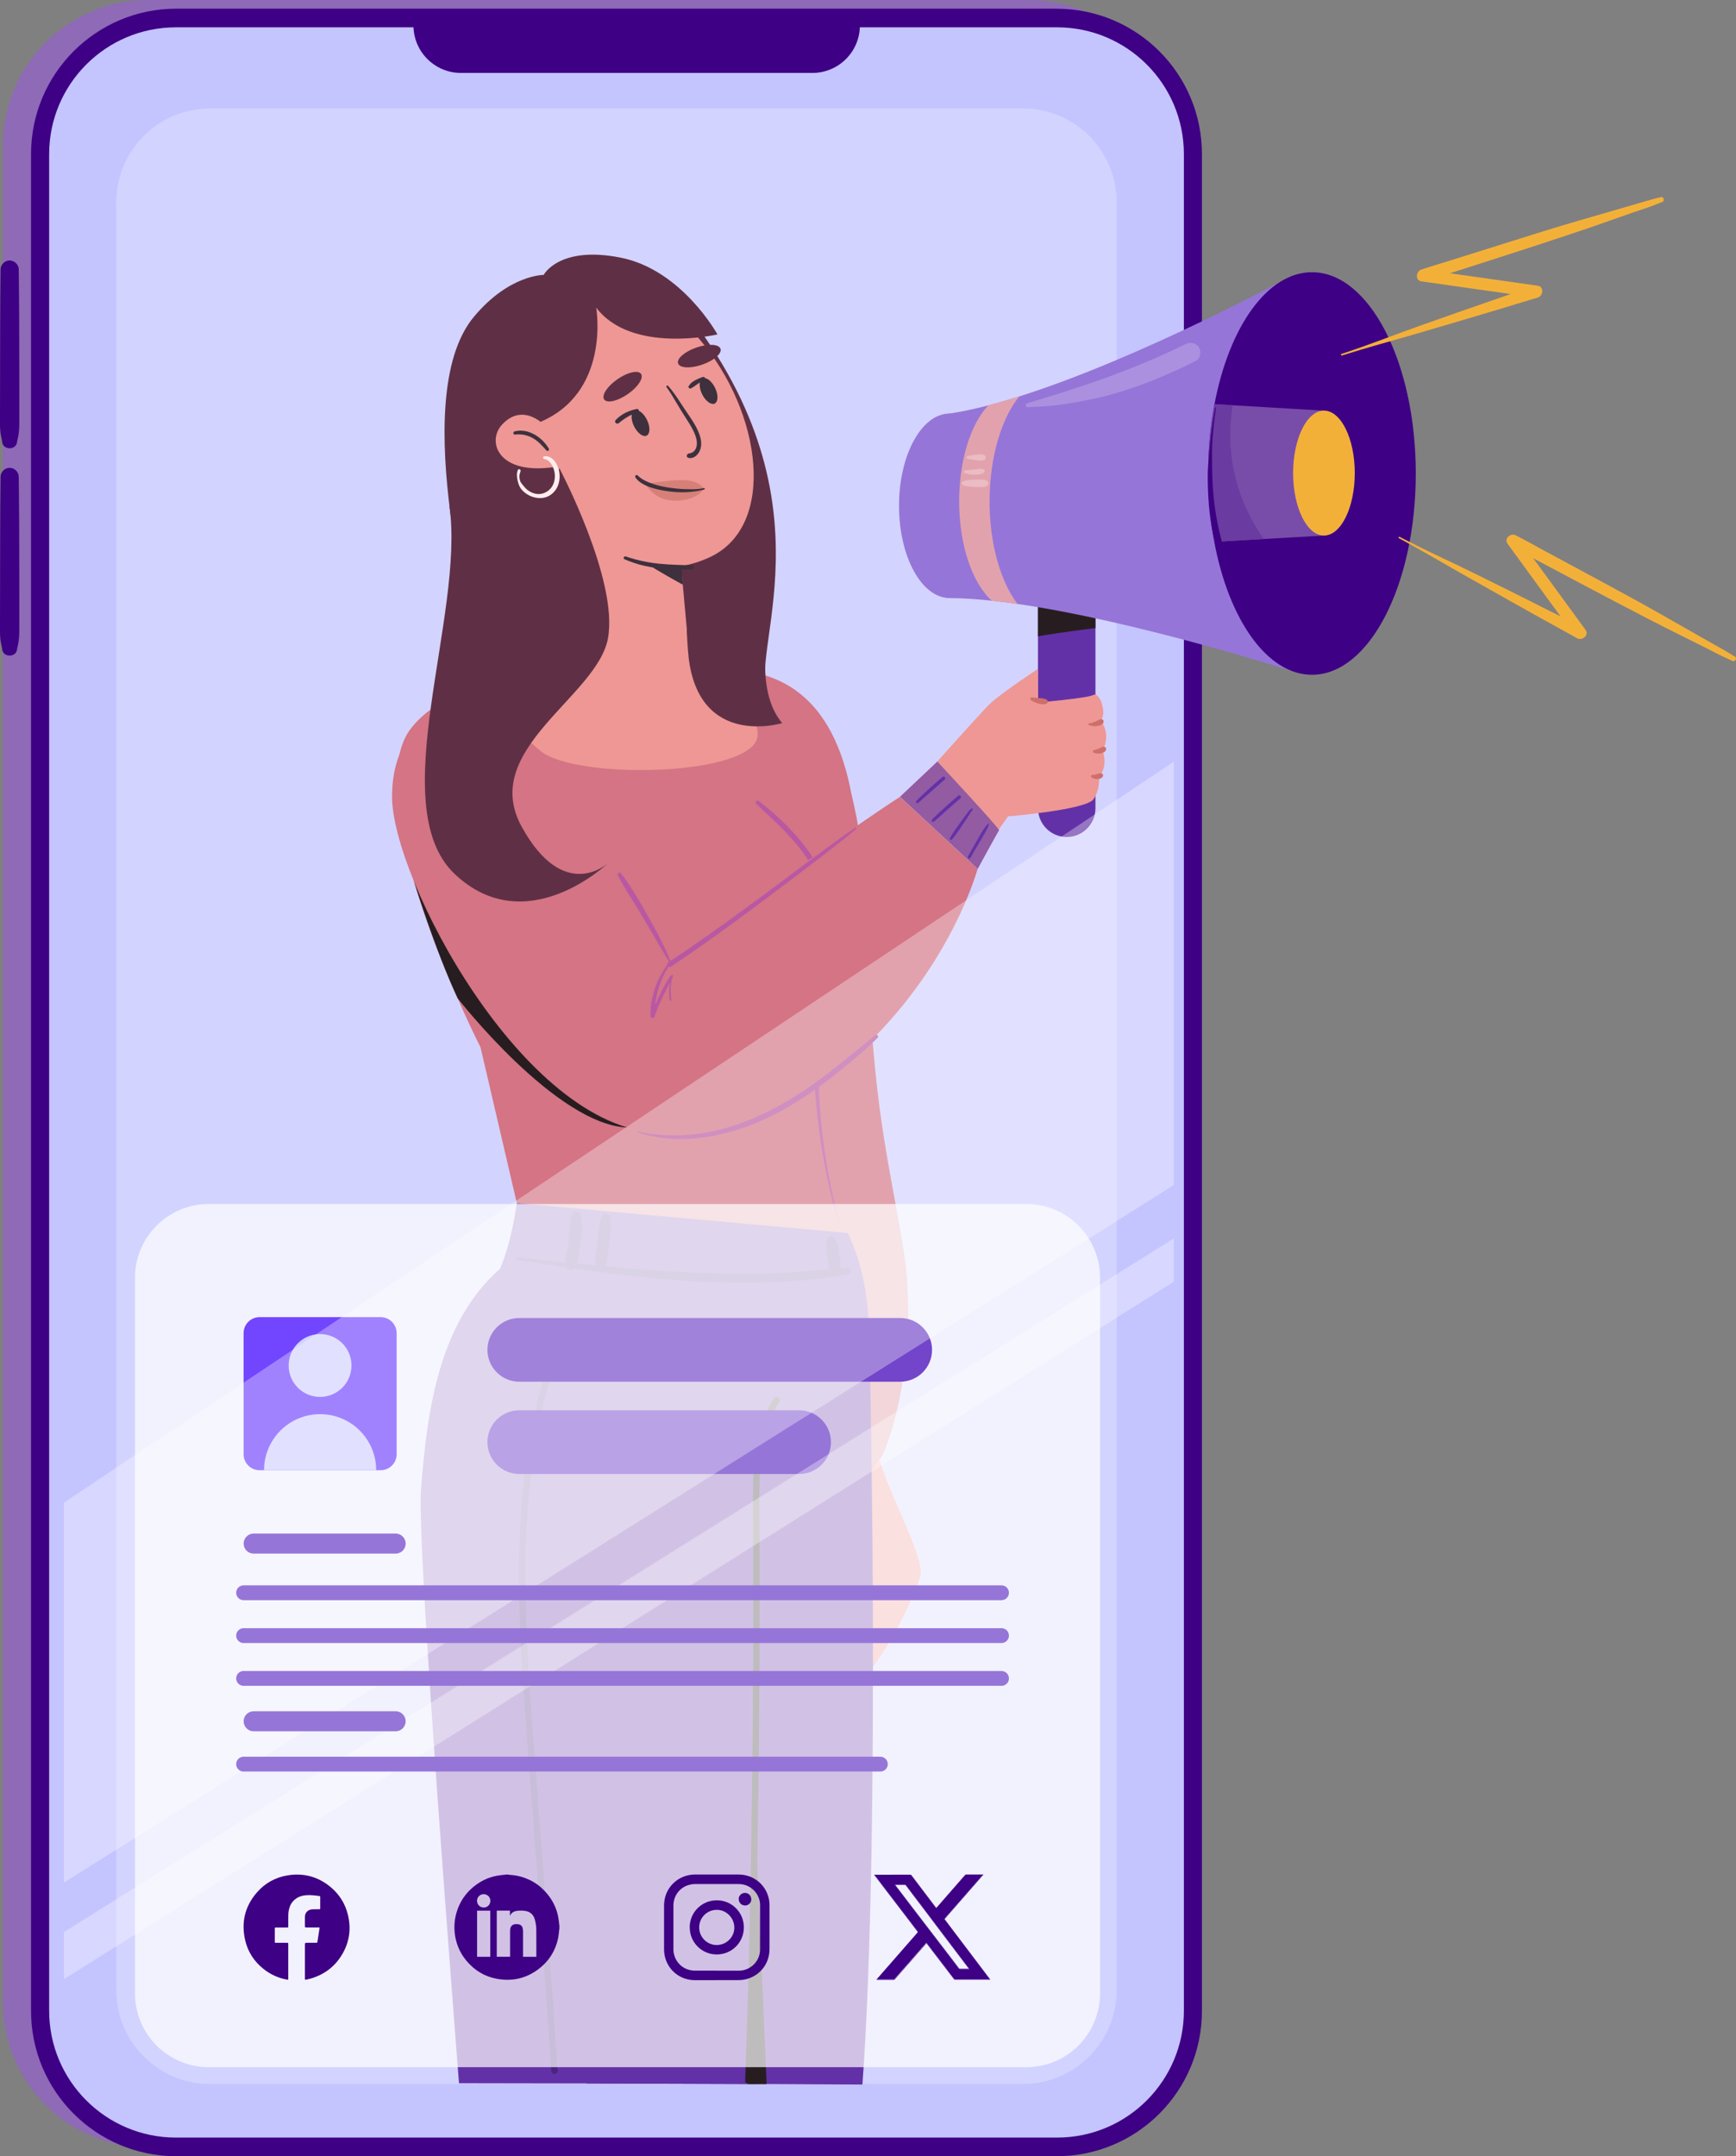 <?xml version="1.0" encoding="UTF-8"?>
<svg id="Laag_1" data-name="Laag 1" xmlns="http://www.w3.org/2000/svg" xmlns:xlink="http://www.w3.org/1999/xlink" viewBox="0 0 322.13 400">
  <rect x="0" y="0" width="322.13" height="400" fill="#808080" stroke="none"/>
  <defs>
    <style>
      .cls-1 {
        fill: #ffeded;
      }

      .cls-2 {
        fill: #eabcc4;
      }

      .cls-3 {
        fill: #784da9;
      }

      .cls-4 {
        fill: #935ba2;
      }

      .cls-5 {
        fill: #e2a2ad;
      }

      .cls-6 {
        fill: #c4c4ff;
      }

      .cls-7 {
        fill: #3e0084;
      }

      .cls-8 {
        opacity: .33;
      }

      .cls-8, .cls-9 {
        fill: #fff;
        isolation: isolate;
      }

      .cls-10 {
        fill: #7245ca;
      }

      .cls-11 {
        fill: #7245ff;
      }

      .cls-12 {
        fill: #6a3ba0;
      }

      .cls-13 {
        fill: #ee9794;
      }

      .cls-14 {
        fill: #271d20;
      }

      .cls-15 {
        fill: #8e6ab7;
      }

      .cls-16 {
        fill: #d3d3ff;
      }

      .cls-17 {
        fill: #f3b039;
      }

      .cls-18 {
        fill: #6331a7;
      }

      .cls-19 {
        fill: #ab90e0;
      }

      .cls-20 {
        clip-path: url(#clippath);
      }

      .cls-9 {
        opacity: .7;
      }

      .cls-21 {
        stroke: #9675d8;
        stroke-linecap: round;
        stroke-miterlimit: 10;
        stroke-width: 2.75px;
      }

      .cls-21, .cls-22 {
        fill: none;
      }

      .cls-23 {
        fill: #9675d8;
      }

      .cls-24 {
        fill: #5f3045;
      }

      .cls-25 {
        fill: #d47484;
      }

      .cls-26 {
        fill: #d68078;
      }

      .cls-27 {
        fill: #ce6f6b;
      }

      .cls-28 {
        fill: #3e303d;
      }

      .cls-29 {
        fill: #48257f;
      }

      .cls-30 {
        fill: #b958a2;
      }
    </style>
    <clipPath id="clippath">
      <rect class="cls-22" width="322.13" height="400"/>
    </clipPath>
  </defs>
  <g class="cls-20">
    <g>
      <path class="cls-15" d="m190.88,0H27.53C12.64,0,.56,12.07.56,26.96v344.46c0,14.89,12.07,26.96,26.96,26.96h163.35c14.89,0,26.96-12.07,26.96-26.96V26.96c0-14.89-12.07-26.96-26.96-26.96Z"/>
      <path class="cls-7" d="m196.07,1.61H32.72C17.83,1.61,5.76,13.69,5.76,28.58v344.46c0,14.89,12.07,26.96,26.96,26.96h163.35c14.89,0,26.96-12.07,26.96-26.96V28.58c0-14.89-12.07-26.96-26.96-26.96Z"/>
      <path class="cls-6" d="m196.15,5.07H32.65c-13,0-23.53,10.54-23.53,23.53v344.41c0,13,10.54,23.53,23.53,23.53h163.5c13,0,23.53-10.54,23.53-23.53V28.6c0-13-10.54-23.53-23.53-23.53Z"/>
      <path class="cls-16" d="m189.8,20.11H38.98c-9.61,0-17.41,7.79-17.41,17.41v331.68c0,9.61,7.79,17.41,17.41,17.41h150.82c9.62,0,17.41-7.8,17.41-17.41V37.52c0-9.61-7.79-17.41-17.41-17.41Z"/>
      <path class="cls-18" d="m192.6,132.06v-20.31l10.67,1.08v17.86s-.79,1.87-3.45,4.07c-2.66,2.19-7.21-2.7-7.21-2.7Z"/>
      <path class="cls-14" d="m203.27,116.51s-5.91.71-10.67,1.53v-7.72l10.67,2.5v3.68Z"/>
      <path class="cls-23" d="m176.19,110.94c5.18,0,9.37-7.66,9.37-17.11s-4.2-17.11-9.37-17.11-9.37,7.66-9.37,17.11,4.2,17.11,9.37,17.11Z"/>
      <path class="cls-23" d="m240.26,124.66s-28.99-9.38-51.45-12.62c-1.63-.23-3.22-.44-4.76-.6-2.8-.3-5.45-.48-7.85-.49-6.96-.04-6.88-33.17,0-34.23,2.25-.34,4.66-.86,7.19-1.52,1.86-.48,3.78-1.04,5.75-1.66,22.53-7.12,50.06-22.11,50.06-22.11l1.07,73.23h0Z"/>
      <path class="cls-18" d="m203.27,138.46v11.48c0,2.95-2.39,5.33-5.33,5.33s-5.33-2.39-5.33-5.33v-10.98c0-1.2.39-2.37,1.14-3.3.53-.66,1.28-1.46,2.31-2.31,1.46-1.21,3.5-.27,5.04.82,1.38.98,2.17,2.6,2.17,4.3h0Z"/>
      <path class="cls-7" d="m76.72,4.72h82.84c0,4.86-3.95,8.81-8.81,8.81h-65.22c-4.86,0-8.81-3.95-8.81-8.81h0Z"/>
      <path class="cls-24" d="m129.76,61.07c25.72,35.73,7.39,62.73,13.51,68.56,6.12,5.82-19.41-.6-19.41-.6l-5.71-32.23s6.13-43.35,11.62-35.73Z"/>
      <path class="cls-13" d="m163.23,270.51c.89,4.68,6.55,15.04,7.44,19.72.11.59.22,1.2.16,1.79-.05.48-.22.95-.39,1.4-2.13,5.69-5.02,11.08-8.59,15.99l-3.53-34.72,4.9-4.18h0Z"/>
      <path class="cls-25" d="m146.09,128.02s13.51,5.05,14.58,40.41c1.07,35.35,3.46,42.82,6.75,61.9,3.99,23.14-4.07,41.73-4.18,40.18l-5.3,9.01s-22.88-41.92-23.75-69.55c-.88-27.63,11.91-81.95,11.91-81.95Z"/>
      <path class="cls-18" d="m160.02,386.7c-5.66-.03-11.62-.07-17.77-.09-.64,0-1.29,0-1.94,0-.5,0-1,0-1.51,0-9.73-.04-19.86-.07-29.93-.1l-9.64-96.64,24.42-44.29,2.79-5.07,34.71,4.56c.28,1.35,2.28,95.57-1.12,141.64h0Z"/>
      <path class="cls-18" d="m145.18,253.04l-3.98,109.04-.9,24.52c-.5,0-1,0-1.51,0-9.73-.04-19.87-.07-29.93-.1-1.95,0-3.9-.01-5.84-.01-6.04-.01-12.03-.03-17.85-.03-4.07-52.34-7.65-102.49-7.05-110.19,1.16-14.91,3.39-31.31,15.07-41.26l30.45,10.57,21.54,7.47h0Z"/>
      <path class="cls-25" d="m85.67,186.9c2.03,4.53,3.5,7.4,3.5,7.4l6.73,28.88,2.8.69,60.17,14.76-2-22.98s3.03-35.11,2.32-56.6c-.71-21.49-7.83-34.65-24.47-34.81-16.64-.16-47.69-2.55-58.35,10.74-8,9.97,3.21,38.36,9.31,51.93Z"/>
      <path class="cls-30" d="m155.54,226.23c-1.37-5.53-2.41-11.15-3.03-16.81-.62-5.67-.78-11.32-.63-16.99.16-5.68.76-11.31,1.64-16.93.44-2.81.83-5.66.43-8.5-.32-2.27-1.13-4.46-2.24-6.46-1.1-2.01-2.61-3.99-4.19-5.75s-3.43-3.54-5.33-5.09c-.47-.39-.96-.75-1.44-1.12-.32-.25-.73.29-.43.56,3.52,3.27,7.18,6.51,9.76,10.61,1.22,1.94,2.18,4.05,2.67,6.3.59,2.68.35,5.45-.04,8.14-.4,2.69-.86,5.58-1.16,8.39s-.48,5.58-.57,8.38c-.18,5.6.12,11.21.77,16.78.65,5.57,1.67,11.12,3.14,16.54.18.67.37,1.33.56,2,.02.08.14.04.12-.03h0Z"/>
      <path class="cls-14" d="m84.92,185.19s18.27,23.49,31.53,23.98l-39.62-45.64s3.83,12.55,8.09,21.66h0Z"/>
      <path class="cls-25" d="m72.75,147.81c0,15.05,24.15,61.33,49.45,62.36,29.12,1.18,52.26-26.73,59.21-48.96l-14.43-13.38s-9.29,6.02-21.84,15.26c-12.76,9.39-20.32,18.07-20.32,18.07,0,0-15.62-43.62-26.12-48.38-10.51-4.76-25.94-2.04-25.95,15.03h0Z"/>
      <path class="cls-18" d="m161.15,245.07c-.4-10.06-3.88-16.33-3.88-16.33l-61.36-5.55c-2.89,19.43-8.88,15.99-13.04,38.34-3.63,19.49,79.08,3.52,78.28-16.46Z"/>
      <path class="cls-13" d="m108.29,52.04c8.3-2.92,16.65,5.21,21.46,10.83,11.69,13.64,14.4,34.75,1.93,40.51-14.06,6.49-29.02-4.46-33.72-18.85-3.88-11.88-.28-28.76,10.33-32.5Z"/>
      <path class="cls-26" d="m130.65,90.67c-2.17-3.03-8.73-.79-10.98-1.1,0,0,1.41,3.24,5.5,3.31,4.09.07,5.49-2.21,5.49-2.21Z"/>
      <path class="cls-13" d="m126.36,104.73l3.11,34.4c-11.32,2.12-23.64-14.78-23.64-14.78l-3.01-27.56,23.54,7.94Z"/>
      <path class="cls-13" d="m88.2,128.02s8.09,8,12.11,11.3c6.6,5.41,39.33,4.71,40.26-2.72.46-3.73-5.84-12.36-5.84-12.36,0,0-26.94-3.35-46.52,3.78Z"/>
      <path class="cls-24" d="m110.63,57.05s2.81,16.04-10.88,21.43c0,0,3.9,7.13,6.42,16.2,2.93,10.59-10.2,17.99-17.73,9.99-2.51-2.67-4.39-5.78-4.85-9.27-1.72-13.17-2.18-28.83,4.36-36.65,6.54-7.82,12.93-7.75,12.93-7.75,0,0,2.82-5.46,14.23-3.22,11.41,2.24,18.02,14.26,18.02,14.26,0,0-15.96,3.7-22.5-4.98h0Z"/>
      <path class="cls-29" d="m103.59,247.71c-3.19,8.08-5.14,16.59-6.19,25.21-1.06,8.61-1.23,17.4-.99,26.11.24,8.71.93,17.72,1.6,26.57.69,9.15,1.4,18.31,2.08,27.46.68,9.19,1.35,18.38,1.96,27.58.08,1.17.15,2.34.23,3.51.05.76,1.25.77,1.19,0-.6-9.21-1.25-18.42-1.94-27.62-.68-9.21-1.37-18.21-2.06-27.32-.67-8.85-1.39-17.7-1.74-26.56-.36-8.87-.35-17.48.48-26.17.82-8.64,2.5-17.22,5.4-25.42.36-1.01.74-2.02,1.13-3.02.28-.72-.87-1.03-1.15-.32h0Z"/>
      <path class="cls-14" d="m143.6,259.45c-3.98,6.16-3.9,13.8-3.86,20.86.05,8.6.06,17.2.03,25.81-.03,8.6-.11,17.2-.22,25.8-.11,8.6-.27,17.2-.46,25.8s-.42,16.74-.71,25.11c-.04,1.05-.07,2.1-.11,3.15-.02.75,1.14.75,1.17,0,.28-8.28.53-16.57.74-24.86s.37-17.11.49-25.67c.12-8.56.21-17.03.25-25.55.04-8.52.05-17.04,0-25.55-.01-3.85-.13-7.72.1-11.56.21-3.56.78-7.2,2.31-10.46.37-.79.79-1.54,1.27-2.27.41-.63-.6-1.22-1.01-.59h0Z"/>
      <path class="cls-28" d="m123.69,71.83c.69.92,1.25,1.92,1.84,2.91.54.9,1.08,1.8,1.65,2.68.47.72.94,1.45,1.34,2.22.4.77.75,1.61.79,2.48.04.98-.4,1.88-1.47,2-.43.05-.59.69-.11.81,1.13.28,2.03-.77,2.28-1.77.24-.92.04-1.9-.3-2.77-.75-1.95-2.12-3.59-3.23-5.35-.77-1.2-1.56-2.38-2.5-3.46-.14-.17-.44.06-.31.24Z"/>
      <path class="cls-28" d="m119.99,80.81c.66-.33.69-1.63.06-2.92-.63-1.29-1.68-2.06-2.34-1.74-.66.33-.69,1.63-.06,2.92.63,1.29,1.68,2.06,2.34,1.74Z"/>
      <path class="cls-28" d="m132.62,74.86c.66-.33.69-1.63.06-2.92-.63-1.29-1.68-2.06-2.34-1.74-.66.33-.69,1.63-.06,2.92.63,1.29,1.68,2.06,2.35,1.74Z"/>
      <path class="cls-24" d="m116.49,73.11c1.89-1.31,2.99-2.99,2.46-3.75-.53-.76-2.49-.32-4.38.99-1.89,1.31-2.99,2.99-2.46,3.75.53.76,2.49.32,4.38-.99Z"/>
      <path class="cls-24" d="m130.31,67.64c2.17-.75,3.69-2.07,3.38-2.94-.3-.88-2.31-.98-4.48-.22-2.17.75-3.69,2.07-3.38,2.94.3.88,2.31.98,4.48.22Z"/>
      <path class="cls-28" d="m130.62,90.55c-.74.16-1.51.21-2.26.21-.92,0-1.83-.03-2.75-.12-1.81-.18-3.67-.49-5.35-1.21-.71-.31-1.39-.66-1.93-1.23-.21-.23-.6.07-.43.34.38.62,1.01,1.05,1.65,1.38.8.43,1.7.68,2.57.88,1.92.44,3.96.63,5.93.46.89-.08,1.79-.2,2.64-.47.16-.05.09-.28-.07-.25h0Z"/>
      <path class="cls-28" d="m115.87,103.74c1.2.51,2.42.94,3.69,1.22,1.64.37,3.32.56,5,.65,1.28.06,2.55.06,3.83,0,.47-.02.47-.71,0-.73-2.04-.07-4.09-.1-6.13-.31-1.41-.14-2.8-.4-4.18-.75-.67-.17-1.33-.38-1.98-.6-.31-.11-.53.4-.22.53Z"/>
      <path class="cls-28" d="m126.69,108.46s-5.59-3.06-6.06-3.58l5.87.4.19,3.19Z"/>
      <path class="cls-14" d="m140.3,386.61c-.5,0-1,0-1.51,0l1.61-43.21.8,18.69,1.05,24.53c-.65,0-1.29,0-1.95,0h0Z"/>
      <path class="cls-13" d="m101.5,79.33s-4.25-5-8.35-.55c-2.98,3.23-.59,9.89,10.95,7.65,11.54-2.24-2.61-7.1-2.61-7.1Z"/>
      <path class="cls-28" d="m95.57,80.62c1.17-.14,2.34.09,3.35.68,1.01.6,1.73,1.43,2.48,2.27.22.24.6-.07.44-.34-1.21-2.11-3.86-3.87-6.36-3.2-.32.09-.27.64.08.59Z"/>
      <path class="cls-29" d="m95.83,233.68c3.97.62,7.95,1.23,11.94,1.8,3.99.57,8,1.05,12.01,1.47,4.01.42,8.04.72,12.07.87,3.99.14,8,.16,11.99,0,2.02-.08,4.03-.2,6.04-.39,2.01-.2,4.04-.41,6.03-.76.49-.09.97-.2,1.46-.3.68-.15.54-1.29-.17-1.23-1.99.17-3.97.39-5.96.56-1.99.17-3.98.31-5.98.41-3.99.21-7.99.24-11.99.13-4.01-.1-8.01-.33-12.01-.59-4-.26-8-.65-12-1.02-4.47-.41-8.93-.9-13.4-1.37-.24-.02-.3.38-.06.42h0Z"/>
      <path class="cls-29" d="m106.4,224.98c-.19.36-.34.72-.43,1.11-.1.45-.13.92-.17,1.38-.06.79-.14,1.59-.24,2.38,0,.1-.02.19-.03.29,0,.03-.04.29-.02.1-.02.19-.05.38-.08.58-.06.38-.12.76-.19,1.15-.15.86-.35,1.71-.39,2.58-.02.43.33.89.75.99.42.1.98-.05,1.16-.47.18-.43.36-.84.45-1.29.08-.4.16-.8.22-1.2.15-.87.27-1.74.37-2.6.09-.79.15-1.58.19-2.38.02-.41.02-.81-.02-1.22-.06-.5-.2-.93-.42-1.38-.22-.45-.94-.43-1.16,0h0Z"/>
      <path class="cls-29" d="m111.76,225.59c-.39.65-.48,1.52-.61,2.25-.14.8-.22,1.62-.32,2.43l-.27,2.19c-.05.38-.1.75-.14,1.13-.06.5.06.93.3,1.38.24.44.98.57,1.33.17.35-.4.55-.76.62-1.28.05-.41.1-.81.14-1.22l.25-2.26c.08-.73.19-1.46.23-2.19.05-.73.17-1.67-.07-2.41-.21-.66-1.12-.81-1.49-.2h0Z"/>
      <path class="cls-29" d="m153.81,229.49l-.05.07.19-.19c-.27.13-.37.41-.43.67l.54-.54h-.01c-.29.08-.54.32-.61.62-.24.95-.07,1.95.07,2.9.06.43.12.86.19,1.29.07.46.16.98.45,1.37.24.32.54.52.96.46.39-.05.68-.32.8-.69.17-.53.08-1.1,0-1.63-.07-.43-.13-.86-.2-1.29-.13-.89-.23-1.82-.66-2.62-.15-.27-.45-.43-.76-.44h-.01c.22.12.44.25.66.38-.12-.25-.29-.48-.57-.54l.23.13-.06-.06c-.22-.21-.54-.15-.7.09h-.01Z"/>
      <path class="cls-24" d="m142.79,116.1s-2.94,11.79,2.35,18.04c0,0-15.43,4.75-17.37-12.27-.19-1.67-.33-4.82-.33-4.82,2.24-10.48,15.35-.96,15.35-.96Z"/>
      <path class="cls-24" d="m103.8,86.88s10.96,20.66,9.02,31.5c-1.94,10.84-23.91,20.6-16.03,34.96,7.88,14.36,16.03,6.78,16.03,6.78,0,0-15.19,14.57-28.46,2-13.27-12.57,1.95-48.05-.97-68.27,0,0,9.97,6.4,14.54,2.06,4.57-4.33,5.86-9.03,5.86-9.03h0Z"/>
      <path class="cls-1" d="m100.99,85.15c1.06.12,1.69,1.43,1.89,2.36.18.86.07,1.81-.35,2.59-.43.78-1.21,1.35-2.11,1.51-1.05.19-2.12-.28-2.86-1-.21-.2-.37-.43-.56-.65-.21-.24-.4-.47-.5-.78-.09-.28-.13-.55-.12-.85,0-.33.14-.62.22-.94.07-.29-.37-.51-.5-.21-.26.57-.2,1.29-.07,1.9.13.6.33,1.21.72,1.69.81.97,2.05,1.58,3.32,1.63,1.27.05,2.36-.55,3.06-1.56.65-.95.83-2.16.65-3.28-.21-1.32-1.2-3.11-2.77-2.91-.32.04-.32.47,0,.51h0Z"/>
      <path class="cls-28" d="m118.16,75.87c-1.47.28-2.86.94-3.9,2.03-.37.39.18.92.58.58,1.03-.86,2.2-1.6,3.49-1.98.4-.12.23-.7-.17-.63h0Z"/>
      <path class="cls-28" d="m130.45,69.93c-.5.15-.98.35-1.45.6-.23.12-.43.28-.64.43-.22.17-.4.42-.56.65-.19.26.18.6.43.43.22-.13.45-.25.66-.41-.05.04,0,0,.03-.02.02-.02.04-.03.07-.05.04-.03.09-.07.14-.1.1-.07.21-.15.31-.22.39-.29.81-.54,1.24-.75.31-.15.1-.66-.23-.56h0Z"/>
      <path class="cls-9" d="m190.42,223.35H38.75c-7.57,0-13.7,6.13-13.7,13.7v132.73c0,7.57,6.13,13.7,13.7,13.7h151.67c7.57,0,13.7-6.13,13.7-13.7v-132.73c0-7.57-6.13-13.7-13.7-13.7Z"/>
      <path class="cls-7" d="m133.01,367.34h-4.07c-2.78,0-5.09-1.9-5.62-4.63-.07-.36-.1-.73-.1-1.09,0-2.71,0-5.43,0-8.14,0-2.9,2.07-5.28,4.95-5.69.26-.04.54-.05.8-.05h8.09c2.91,0,5.3,2.08,5.69,4.97.03.26.04.52.04.78v8.09c0,2.92-2.07,5.29-4.96,5.7-.25.03-.51.04-.76.05h-4.07,0Zm-.03-1.76h4.11c2.16,0,3.93-1.74,3.94-3.9.01-2.75.01-5.5,0-8.25,0-2.16-1.76-3.91-3.92-3.92-2.73,0-5.46,0-8.18,0-.37,0-.74.06-1.1.16-1.71.48-2.86,2.01-2.87,3.8,0,2.73,0,5.46,0,8.18,0,.21.02.43.06.64.35,1.93,1.94,3.26,3.9,3.28,1.35.01,2.7,0,4.05,0Z"/>
      <path class="cls-7" d="m127.98,357.53c.01-2.8,2.25-5.02,5.07-5.01,2.76.01,4.99,2.27,4.98,5.03-.01,2.82-2.26,5.04-5.08,5.02-2.76-.02-4.98-2.27-4.96-5.04h0Zm5.03-3.24c-1.81,0-3.27,1.45-3.27,3.26,0,1.8,1.45,3.26,3.24,3.27,1.81,0,3.28-1.45,3.28-3.23s-1.44-3.3-3.25-3.3h0Z"/>
      <path class="cls-7" d="m138.23,353.48c-.67-.01-1.17-.54-1.16-1.23,0-.6.55-1.11,1.18-1.1.67,0,1.17.54,1.16,1.24,0,.6-.55,1.11-1.18,1.1h0Z"/>
      <path class="cls-7" d="m93.76,347.75h.53c.1.01.2.04.3.05.39.04.78.06,1.17.13,2.37.45,4.34,1.61,5.86,3.49,1.2,1.48,1.9,3.18,2.09,5.08.02.25.06.5.09.75v.54c-.01.07-.04.15-.04.22-.05.45-.08.9-.16,1.34-.48,2.48-1.73,4.49-3.75,5.99-2.28,1.69-4.84,2.26-7.63,1.75-2.31-.42-4.2-1.58-5.69-3.38-1.24-1.49-1.95-3.22-2.16-5.15-.11-1.07-.06-2.12.18-3.16.63-2.66,2.11-4.73,4.43-6.18,1.23-.77,2.58-1.22,4.04-1.37.26-.02.52-.06.77-.09h0Zm.89,15.26v-4.72c0-.17.01-.34.04-.51.07-.43.4-.77.84-.82.21-.02.43-.03.64,0,.41.06.7.29.81.7.05.19.07.39.08.58,0,1.5,0,3.01,0,4.52v.24h2.46c0-.05,0-.09,0-.13,0-1.67.01-3.34-.01-5.02,0-.54-.1-1.09-.23-1.62-.21-.87-.72-1.51-1.63-1.7-.45-.1-.94-.11-1.4-.08-.68.04-1.32.22-1.62.97v-.98h-2.45v8.55h2.47Zm-6.12-.01h2.44v-8.55h-2.44v8.55Zm2.46-10.38c0-.7-.54-1.23-1.25-1.23-.69,0-1.22.54-1.22,1.23s.53,1.24,1.24,1.24,1.23-.54,1.23-1.24Z"/>
      <path class="cls-7" d="m165.64,347.76h3.28c.09,0,.14.02.2.09.48.64.96,1.27,1.44,1.9.71.94,1.42,1.88,2.13,2.81.32.42.64.85.96,1.28.06.08.1.1.17.01.25-.29.5-.57.75-.86.18-.21.37-.42.55-.63.31-.35.62-.71.93-1.07.24-.28.49-.55.73-.83.31-.35.62-.71.92-1.06.22-.26.45-.51.67-.77.24-.27.48-.54.71-.81.05-.06.1-.08.18-.08h3.11s.09-.02.11.02c.02.04-.03.06-.06.09-.31.35-.62.71-.92,1.06-.34.4-.68.79-1.03,1.18-.24.27-.48.54-.72.82-.31.35-.62.71-.93,1.07-.24.28-.49.55-.74.84-.37.42-.73.84-1.1,1.26-.23.27-.47.53-.7.8-.32.36-.63.73-.95,1.09-.04.04-.03.07,0,.11.41.54.82,1.08,1.23,1.63.44.59.89,1.18,1.34,1.77.63.83,1.26,1.66,1.89,2.49.43.57.86,1.15,1.3,1.72.64.85,1.28,1.7,1.93,2.55.23.31.46.62.7.93.02.02.05.04.03.08-.01.03-.05.02-.08.02h-6.46c-.09,0-.14-.02-.2-.1-.58-.77-1.18-1.53-1.76-2.3-.57-.75-1.15-1.5-1.72-2.25-.51-.66-1.01-1.33-1.52-1.99-.1-.13-.1-.13-.21,0-.35.4-.7.81-1.05,1.21-.3.34-.6.68-.9,1.02-.36.41-.72.82-1.07,1.23-.24.27-.47.54-.71.8-.3.34-.6.69-.9,1.03-.24.27-.48.54-.72.82-.14.16-.28.32-.41.47-.04.05-.08.07-.14.07h-3.17s-.07.01-.08-.02c-.01-.03.02-.06.04-.08.43-.5.87-.99,1.3-1.49.37-.43.74-.85,1.11-1.28.43-.5.87-.99,1.31-1.49.4-.45.79-.9,1.18-1.35.44-.5.88-1,1.32-1.51.44-.51.88-1.02,1.33-1.53.07-.08.05-.13,0-.2-.34-.43-.67-.87-1-1.31-.47-.62-.95-1.24-1.41-1.85-.66-.86-1.32-1.73-1.99-2.6-.55-.72-1.09-1.43-1.64-2.14-.63-.82-1.25-1.64-1.88-2.46-.04-.05-.12-.1-.09-.16.03-.05.12-.02.18-.02h3.24,0Zm18.05,19.45c-.05-.06-.08-.11-.11-.15-.63-.83-1.25-1.65-1.88-2.48-.47-.62-.95-1.24-1.41-1.87-.72-.96-1.44-1.92-2.16-2.87-.38-.51-.76-1.02-1.14-1.52-.56-.75-1.13-1.49-1.7-2.24-.04-.06-.03-.1,0-.14.1-.12.21-.24.31-.36.46-.52.92-1.04,1.37-1.56.45-.52.9-1.03,1.36-1.54.49-.56.97-1.13,1.47-1.69.35-.41.72-.81,1.07-1.22.49-.56.98-1.12,1.47-1.68.02-.02.06-.04.04-.08-.01-.03-.05-.01-.08-.01h-3.04c-.06,0-.09.02-.12.07-.24.28-.5.56-.74.85-.23.26-.46.53-.7.79-.31.35-.62.71-.93,1.07-.24.27-.48.55-.72.82-.31.35-.62.71-.92,1.06-.2.23-.41.47-.62.71-.23.26-.46.52-.69.79-.06.07-.09.07-.15-.01-.31-.41-.62-.81-.93-1.22-.51-.67-1.02-1.35-1.54-2.03-.7-.92-1.4-1.85-2.09-2.77-.07-.09-.13-.12-.24-.12h-6.48s-.07,0-.08.03c0,.03.01.05.03.07.16.2.31.41.47.61.68.88,1.35,1.76,2.03,2.64.54.7,1.07,1.41,1.61,2.11.69.9,1.38,1.81,2.07,2.71.29.38.58.76.87,1.13.31.41.62.81.93,1.22.06.08.05.13-.02.21-.14.14-.27.3-.4.45-.31.35-.61.7-.92,1.05-.24.28-.49.55-.74.84-.34.39-.68.79-1.03,1.18-.29.33-.59.67-.88,1-.4.45-.79.91-1.18,1.37-.35.41-.71.81-1.07,1.21-.43.49-.87.99-1.3,1.49-.02.02-.06.04-.04.08.01.03.06.02.09.02h3.03c.05,0,.1-.01.13-.06.34-.4.69-.8,1.04-1.19.31-.35.62-.69.92-1.04.47-.54.95-1.09,1.42-1.62.38-.43.76-.86,1.13-1.29.43-.5.87-.99,1.31-1.5.09-.1.11-.1.2.01.52.68,1.04,1.36,1.56,2.04.65.85,1.3,1.7,1.96,2.55.51.66,1.01,1.33,1.51,2,.06.08.13.12.24.11h6.43,0Z"/>
      <path class="cls-7" d="m183.69,367.21h-6.43c-.11,0-.18-.03-.24-.12-.5-.66-1.01-1.33-1.51-2-.65-.85-1.3-1.7-1.96-2.55-.52-.68-1.04-1.36-1.56-2.04-.08-.11-.11-.11-.2,0-.44.5-.87.99-1.31,1.49-.38.43-.76.86-1.13,1.3-.47.54-.95,1.08-1.42,1.62-.31.35-.62.69-.92,1.04-.35.4-.69.79-1.04,1.19-.04.04-.08.06-.13.06h-3.03s-.07.01-.09-.02c-.01-.03.02-.05.04-.08.43-.5.87-.99,1.3-1.49.35-.41.71-.81,1.07-1.21.4-.45.79-.91,1.18-1.37.29-.33.59-.67.88-1,.34-.39.68-.79,1.03-1.18.24-.28.49-.56.74-.84.3-.35.61-.7.92-1.05.13-.15.26-.31.4-.45.07-.07.08-.12.02-.21-.31-.41-.62-.81-.93-1.22-.29-.38-.58-.76-.87-1.13-.69-.9-1.38-1.81-2.07-2.71-.54-.7-1.07-1.41-1.61-2.11-.67-.88-1.35-1.76-2.02-2.64-.16-.2-.31-.41-.47-.61-.01-.02-.04-.04-.03-.07.01-.04.05-.02.08-.03h6.48c.11,0,.17.03.24.12.69.93,1.39,1.85,2.09,2.77.51.67,1.02,1.35,1.54,2.03.31.41.62.81.93,1.22.06.08.1.07.15,0,.23-.26.46-.52.69-.79.21-.23.41-.47.62-.71.31-.35.62-.71.92-1.06.24-.27.48-.54.72-.82.31-.35.62-.71.93-1.06.23-.26.46-.53.7-.79.25-.28.5-.56.74-.85.04-.04.07-.07.12-.07h3.04s.06,0,.08.02c.02.04-.02.05-.04.08-.49.56-.98,1.12-1.47,1.68-.36.41-.72.81-1.07,1.22-.49.56-.97,1.13-1.47,1.69-.45.52-.9,1.03-1.36,1.54-.46.52-.92,1.04-1.37,1.56-.11.12-.21.24-.31.36-.04.05-.05.08,0,.14.57.75,1.14,1.49,1.7,2.24.38.51.76,1.02,1.14,1.52.72.96,1.44,1.92,2.16,2.87.47.62.95,1.25,1.41,1.87.62.83,1.25,1.65,1.88,2.48.03.04.06.09.11.15h0Zm-16.63-17.59h-.9s-.08-.01-.1.02c-.02.04.01.07.04.1.42.54.84,1.09,1.26,1.64.7.91,1.4,1.82,2.09,2.73.49.64.97,1.28,1.46,1.92.67.88,1.35,1.76,2.03,2.64.49.64.98,1.29,1.48,1.94.66.86,1.33,1.73,1.99,2.6.51.66,1.01,1.33,1.51,2,.05.07.11.1.2.1h1.62s.09.02.11-.02c.03-.05-.02-.08-.04-.11-.32-.42-.63-.85-.96-1.27-.65-.86-1.31-1.71-1.96-2.58-.71-.93-1.4-1.87-2.11-2.8-.7-.92-1.4-1.84-2.1-2.77-.62-.83-1.25-1.66-1.87-2.48-.5-.66-1-1.33-1.51-1.99-.4-.53-.81-1.06-1.2-1.59-.04-.06-.09-.07-.16-.07h-.88,0Z"/>
      <path class="cls-7" d="m167.06,349.62h.88c.07,0,.11.01.16.07.4.53.8,1.06,1.2,1.59.5.66,1,1.32,1.5,1.99.63.83,1.25,1.66,1.87,2.49.7.92,1.4,1.84,2.1,2.77.7.93,1.4,1.87,2.11,2.8.65.86,1.31,1.72,1.96,2.57.32.42.64.85.96,1.27.02.03.07.06.04.11-.02.04-.07.02-.11.02h-1.62c-.09,0-.15-.03-.2-.1-.51-.66-1.01-1.33-1.51-2-.66-.86-1.33-1.73-1.99-2.6-.49-.65-.98-1.3-1.48-1.94-.67-.88-1.35-1.76-2.03-2.64-.49-.64-.97-1.28-1.46-1.92-.7-.91-1.4-1.82-2.09-2.73-.42-.54-.84-1.09-1.26-1.64-.02-.03-.06-.06-.04-.1.02-.04.06-.02.1-.02h.9,0Zm-.92.06s.01.02.02.04c.31.4.61.8.92,1.2.71.93,1.41,1.85,2.12,2.78.53.69,1.06,1.38,1.59,2.07.63.83,1.26,1.65,1.9,2.48.58.76,1.16,1.52,1.74,2.27.56.73,1.12,1.46,1.68,2.19.62.81,1.23,1.61,1.84,2.42.05.06.1.1.18.1h1.56s.06.01.07-.02c-.21-.29-.43-.57-.65-.86-.52-.69-1.04-1.38-1.56-2.06-.62-.82-1.24-1.63-1.86-2.45-.73-.96-1.46-1.93-2.19-2.9-.61-.81-1.22-1.62-1.83-2.43-.69-.91-1.38-1.82-2.07-2.73-.51-.67-1.02-1.34-1.52-2.02-.05-.07-.11-.1-.19-.1h-1.64s-.07,0-.11.01h0Z"/>
      <path class="cls-7" d="m56.58,363.83v-3.17c0-.17.09-.26.27-.26h1.86c.13,0,.17-.05.19-.16.12-.85.25-1.69.39-2.54.02-.15-.03-.14-.14-.14-.78,0-1.56,0-2.34,0-.19,0-.23-.05-.23-.23.01-.57,0-1.14,0-1.71,0-.81.55-1.37,1.36-1.42.44-.02.88-.02,1.32-.02.12,0,.16-.03.16-.15,0-.71,0-1.41,0-2.12,0-.08,0-.15-.11-.17-.74-.11-1.47-.19-2.21-.17-.9.02-1.75.24-2.45.86-.57.5-.89,1.14-1.05,1.87-.11.5-.11,1.01-.11,1.52v1.58c0,.13-.03.17-.16.17-.72,0-1.44,0-2.15,0-.14,0-.19.03-.19.18,0,.83,0,1.66,0,2.48,0,.14.03.18.17.18.72,0,1.44,0,2.15,0,.13,0,.18.03.18.17v6.52c0,.14-.03.18-.18.15-1.62-.29-3.08-.94-4.37-1.96-1.76-1.39-2.95-3.19-3.45-5.38-.76-3.3-.05-6.27,2.17-8.83,1.51-1.75,3.45-2.82,5.74-3.19,2.98-.48,5.65.26,7.97,2.19,1.61,1.35,2.68,3.06,3.18,5.1.61,2.45.34,4.8-.86,7.02-1.33,2.45-3.36,4.05-6.03,4.84-.3.09-.6.13-.89.21-.15.03-.19,0-.19-.15,0-1.08,0-2.17,0-3.26h0Z"/>
      <path class="cls-13" d="m168.91,146.91s12.74-14.4,14.81-16.37,8.88-6.46,8.88-6.46l.02,6.24s9.19-.8,10.27-1.4c1.07-.6,2.58,3.03,1.39,4.83,0,0,1.97,2.26.32,5.43,0,0,1.16,3.01-.7,4.81,0,0,.34,2.23-.96,4.24-1.29,2.02-15.91,3.22-15.91,3.22l-4.39,6.32s-8.97-5.41-13.73-10.86h0Z"/>
      <path class="cls-5" d="m183.62,92.98c0,7.94,2.05,14.94,5.19,19.06-1.63-.23-3.22-.44-4.76-.6-3.58-3.18-6.07-10.24-6.07-18.46,0-7.68,2.18-14.36,5.41-17.79,1.86-.48,3.78-1.04,5.75-1.66-3.31,4.05-5.51,11.26-5.51,19.45h0Z"/>
      <path class="cls-7" d="m262.71,87.84c0,20.62-8.62,37.34-19.26,37.34-8.34,0-15.45-10.28-18.13-24.66-.74-3.96-1.14-8.22-1.14-12.68s.41-8.85,1.18-12.87c2.7-14.28,9.78-24.47,18.09-24.47,10.64,0,19.26,16.72,19.26,37.34Z"/>
      <path class="cls-3" d="m245.67,76.18v23.17l-11.17.64-9.19.53c-.74-3.96-1.14-8.22-1.14-12.68s.41-8.85,1.18-12.87l3.38.21,16.94,1Z"/>
      <path class="cls-12" d="m234.5,99.99l-9.19.53c-.74-3.96-1.14-8.22-1.14-12.68s.41-8.85,1.18-12.87l3.38.21c-.72,4.42-.56,9.01.51,13.36,1.01,4.1,2.82,8.01,5.26,11.45Z"/>
      <path class="cls-17" d="m249,65.95c4.7-1.49,9.46-2.76,14.2-4.15,4.73-1.39,9.46-2.78,14.18-4.19,2.67-.8,5.32-1.63,7.99-2.42.98-.29,1.17-2.02,0-2.18-7.01-.99-14.02-2.01-21.04-2.98v2.18c1.47-.47,2.93-.94,4.4-1.41l10.61-3.41c4.26-1.37,8.51-2.76,12.76-4.18,3.67-1.22,7.3-2.53,10.95-3.8,1.21-.42,2.44-.79,3.63-1.25l1.08-.42c.12-.05.24-.09.36-.14.04-.01.08-.03.12-.05.01,0,.03,0,.05-.02.21-.1.25-.11.03-.02.02,0,.05-.01.08-.02.57-.18.33-1.09-.25-.91-.02,0-.05.02-.08.02.42-.07-.03,0-.21.05-.29.07-.58.15-.87.22-1.08.28-2.14.61-3.21.92-3.55,1.03-7.11,2.06-10.66,3.09-4.29,1.24-8.56,2.58-12.82,3.93l-11.08,3.48c-1.8.57-3.63,1.08-5.41,1.7-.02,0-.05.01-.08.02-.96.3-1.18,2.01,0,2.18,7.01,1.01,14.02,1.99,21.04,2.98v-2.18c-9.33,3.28-18.7,6.41-27.96,9.88-2.62.98-5.24,1.91-7.89,2.79-.18.06-.11.34.08.28v.02Z"/>
      <path class="cls-17" d="m259.59,99.84c4.35,2.34,8.58,4.86,12.88,7.28,4.3,2.42,8.59,4.85,12.89,7.25,2.43,1.35,4.88,2.68,7.31,4.04.92.51,2.25-.58,1.55-1.55-4.18-5.72-8.34-11.45-12.54-17.15l-1.54,1.54c1.36.72,2.72,1.44,4.08,2.16l9.85,5.23c3.95,2.1,7.92,4.17,11.89,6.23,3.43,1.78,6.91,3.47,10.36,5.21,1.14.57,2.26,1.19,3.43,1.73l1.05.49c.12.05.23.11.35.16.04.02.08.04.12.06.2.08.37.16.08.03.02,0,.05.02.07.04.53.29,1.01-.53.47-.81-.02-.01-.05-.02-.08-.04.33.24-.03-.02-.18-.11-.25-.16-.51-.32-.77-.47-.95-.58-1.93-1.11-2.9-1.66-3.21-1.83-6.43-3.66-9.65-5.49-3.88-2.21-7.82-4.33-11.75-6.46l-10.22-5.51c-1.66-.9-3.31-1.84-5-2.69-.02,0-.05-.02-.07-.04-.92-.49-2.25.57-1.54,1.54,4.16,5.73,8.35,11.44,12.53,17.16l1.55-1.55c-8.85-4.4-17.64-8.94-26.58-13.15-2.53-1.19-5.02-2.43-7.5-3.71-.17-.09-.32.16-.15.25h0Z"/>
      <path class="cls-4" d="m166.99,147.82l6.94-6.55s11.63,12.5,11.45,12.75c-.18.25-3.96,7.17-3.96,7.17l-14.43-13.38h0Z"/>
      <path class="cls-18" d="m172.96,152.46c.24.06.41-.12.58-.25.23-.18.44-.39.66-.58.45-.4.9-.8,1.35-1.2.88-.79,1.77-1.57,2.67-2.35.32-.27-.14-.73-.45-.45-.9.77-1.79,1.56-2.67,2.35-.44.39-.86.79-1.28,1.2-.21.2-.43.4-.63.61-.16.17-.34.34-.31.6,0,.04.05.07.08.08h0Z"/>
      <path class="cls-18" d="m170.04,148.99c.23.06.41-.11.58-.25.23-.18.44-.39.66-.58.45-.4.9-.8,1.35-1.2.88-.79,1.77-1.57,2.67-2.35.32-.27-.14-.73-.45-.45-.9.77-1.79,1.56-2.66,2.35-.43.39-.86.79-1.28,1.19-.21.2-.43.4-.63.61-.16.17-.34.34-.31.6,0,.04.05.07.08.08h0Z"/>
      <path class="cls-18" d="m180.35,149.98c-.43.16-.71.66-.98,1.01-.37.49-.74.97-1.09,1.47-.69.98-1.43,1.95-2.01,3-.12.22.19.49.37.28.76-.88,1.4-1.89,2.06-2.85.32-.47.63-.96.95-1.44.15-.23.3-.47.45-.7.14-.2.32-.39.4-.62.03-.09-.07-.19-.16-.16h0Z"/>
      <path class="cls-18" d="m183.35,152.81c-.85.88-1.43,2.03-2.04,3.08-.32.54-.63,1.07-.93,1.61-.15.27-.3.54-.45.81-.14.25-.33.5-.34.79,0,.15.17.25.3.17.23-.14.34-.41.47-.65.16-.27.31-.54.47-.8.32-.55.64-1.11.96-1.66.61-1.05,1.34-2.1,1.73-3.26.03-.1-.1-.17-.17-.1h0Z"/>
      <path class="cls-17" d="m245.67,99.35c3.16,0,5.72-5.19,5.72-11.59s-2.56-11.59-5.72-11.59-5.72,5.19-5.72,11.59,2.56,11.59,5.72,11.59Z"/>
      <path class="cls-7" d="m225.49,75.63c-.66,3.49-1.03,7.05-1.29,10.59-.13,1.9-.1,3.82,0,5.72.1,1.9.3,3.91.64,5.84.38,2.18.89,4.43,1.83,6.45.26.56,1.11.16.97-.41-.47-1.87-1.06-3.7-1.47-5.58-.41-1.89-.73-3.76-.93-5.67-.2-1.87-.3-3.75-.32-5.63-.02-1.88-.07-3.65.06-5.48.13-1.93.38-3.86.65-5.79.01-.09-.12-.13-.14-.04h0Z"/>
      <path class="cls-11" d="m70.63,244.34h-22.46c-1.64,0-2.97,1.33-2.97,2.97v22.46c0,1.64,1.33,2.97,2.97,2.97h22.46c1.64,0,2.97-1.33,2.97-2.97v-22.46c0-1.64-1.33-2.97-2.97-2.97Z"/>
      <path class="cls-10" d="m167.04,244.5h-70.68c-3.27,0-5.91,2.65-5.91,5.91s2.65,5.91,5.91,5.91h70.68c3.27,0,5.91-2.65,5.91-5.91s-2.65-5.91-5.91-5.91Z"/>
      <path class="cls-23" d="m148.28,261.62h-51.92c-3.27,0-5.91,2.65-5.91,5.91s2.65,5.91,5.91,5.91h51.92c3.27,0,5.91-2.65,5.91-5.91s-2.65-5.91-5.91-5.91Z"/>
      <path class="cls-16" d="m59.39,259.14c3.22,0,5.83-2.61,5.83-5.83s-2.61-5.83-5.83-5.83-5.83,2.61-5.83,5.83,2.61,5.83,5.83,5.83Z"/>
      <path class="cls-16" d="m49,272.73c0-5.74,4.65-10.39,10.4-10.39s10.4,4.65,10.4,10.39"/>
      <path class="cls-30" d="m118.35,210.08c6.18,2.04,12.93,1.34,19.01-.67,6.24-2.06,11.88-5.6,17.04-9.61,2.93-2.28,5.8-4.69,8.46-7.28.25-.24-.09-.72-.38-.5-2.58,1.99-5.04,4.12-7.61,6.13-2.57,2.01-5.18,3.9-7.95,5.6-5.48,3.35-11.48,5.86-17.89,6.64-3.54.43-7.15.29-10.64-.45-.1-.02-.14.12-.04.15h0Z"/>
      <path class="cls-30" d="m158.74,153.54c-2.53,1.66-4.95,3.5-7.4,5.29-2.27,1.67-4.51,3.36-6.76,5.05-4.26,3.18-8.53,6.33-12.88,9.39-2.52,1.77-5.06,3.51-7.62,5.22-.5.33-.03,1.15.47.81,4.5-3.01,8.9-6.16,13.25-9.37,4.36-3.21,8.78-6.56,13.13-9.88,2.68-2.05,5.39-4.11,7.97-6.3.12-.1-.03-.29-.16-.21Z"/>
      <path class="cls-30" d="m123.92,178.84c-1.04,1.38-1.85,2.9-2.4,4.54-.55,1.64-.9,3.39-.81,5.09.02.42.62.52.75.1.41-1.32,1-2.59,1.6-3.83.29-.6.6-1.2.91-1.79.31-.59.67-1.21.89-1.86l-.34-.05c-.09.77-.27,1.52-.33,2.29s-.02,1.49.09,2.24c.02.16.3.12.28-.04-.08-.73-.12-1.47-.09-2.21.03-.74.1-1.54.39-2.25.07-.16-.18-.29-.29-.17-.45.5-.78,1.08-1.11,1.67-.35.61-.67,1.25-.98,1.88-.62,1.25-1.13,2.55-1.71,3.81l.71.19c.03-.82.04-1.64.15-2.46.11-.82.29-1.66.52-2.46.47-1.6,1.18-3.13,2.1-4.53.13-.2-.18-.37-.31-.19h0Z"/>
      <path class="cls-30" d="m124.56,178.63c-.92-2.31-2.03-4.52-3.22-6.7-1.19-2.18-2.43-4.37-3.76-6.49-.74-1.19-1.49-2.35-2.38-3.45-.26-.32-.72.09-.55.42,1.13,2.19,2.53,4.23,3.79,6.34,1.27,2.11,2.51,4.24,3.74,6.37.7,1.22,1.43,2.41,2.17,3.59.06.1.25.04.2-.09h0Z"/>
      <path class="cls-8" d="m11.85,278.75v70.5l205.98-129.41v-78.56L11.85,278.75Z"/>
      <path class="cls-8" d="m11.85,358.42v8.75l205.98-129.41v-8.04L11.85,358.42Z"/>
      <path class="cls-27" d="m202.06,134.53c.2.05.41.09.61.13.24.04.49.07.73.04.22-.03.45-.07.67-.14.3-.1.65-.26.71-.61.04-.22-.06-.43-.28-.5-.07-.02-.12-.04-.21-.04-.12,0-.21.06-.32.1.15-.06-.1.05-.14.07-.05.02-.09.05-.14.07-.08.04-.16.09-.24.12-.05.02-.09.04-.14.06.1-.04-.06.02-.08.03-.12.04-.23.09-.34.14-.1.05.06-.02-.05.02-.05.02-.1.04-.14.05-.2.07-.38.1-.58.12-.18,0-.24.28-.04.33h0Z"/>
      <path class="cls-27" d="m202.98,139.66c.34.11.71.17,1.07.13.12-.01.24-.02.35-.06.11-.04.23-.09.33-.13.08-.03.15-.08.22-.13.09-.07.16-.12.22-.22.04-.06.05-.13.07-.2.02-.11.02-.23-.04-.32-.05-.08-.14-.18-.24-.19-.02,0-.05,0-.08-.01-.16-.02-.27,0-.41.06-.07.03-.14.07-.22.1-.07.04-.15.06-.21.11.08-.03.09-.04.04-.02-.05.02-.1.04-.15.07-.03.02-.07.03-.1.05-.02,0-.03.01-.05.02.07-.03.08-.03.03-.01-.04.01-.08.03-.11.04-.02,0-.04.01-.06.02-.12.05-.14.06-.06.02-.03.02-.08.03-.11.04-.07.03-.15.05-.22.07,0,0-.12.02-.06,0-.04,0-.08,0-.12.01-.14,0-.25.1-.27.24s.07.26.2.31h0Z"/>
      <path class="cls-27" d="m202.57,144.25c.29.14.62.25.95.27.17,0,.36,0,.52-.05.1-.03.21-.06.29-.11.09-.05.16-.13.24-.21.11-.12.15-.3.09-.45-.06-.14-.22-.27-.38-.25-.07,0-.13,0-.2.01-.11.01-.18.04-.28.07-.13.04-.25.09-.38.12-.13.03-.25.07-.38.1-.08.01.06,0-.01,0h-.1c-.07,0-.14,0-.21,0-.26-.02-.37.39-.13.5h0Z"/>
      <path class="cls-27" d="m191.33,129.92c.1.05.19.1.29.15.1.05.18.11.28.16.22.11.47.2.71.26.24.07.49.13.75.16.25.03.5-.02.75-.08.18-.04.32-.23.32-.42,0-.2-.13-.35-.32-.42-.1-.04-.21-.08-.31-.11-.13-.04-.28-.06-.43-.08-.2-.02-.41-.03-.61-.05-.2-.02-.4-.04-.61-.06-.11-.01-.21,0-.32,0-.1-.01-.19-.02-.29-.04-.14-.02-.28.02-.33.16-.05.13,0,.28.11.35h0Z"/>
      <path class="cls-7" d="m.1,50.01c-.04,3.54-.06,7.08-.07,10.63,0,5.66-.02,11.32-.03,16.98,0,1.12-.04,2.21.2,3.31.03.16.06.32.1.48.12.46-.16-1.05.04.2,0,.06.02.11.03.17.06.36.12.73.43.98l-.41-.98v.03c0,1.79,2.79,1.8,2.79,0v-.03l-.41.98c.29-.23.36-.58.42-.91.04-.22.1-.44.1-.66,0,.11-.09.48,0,.2.02-.08.03-.15.05-.23.2-.94.24-1.82.24-2.78v-7.65c-.02-5.62,0-11.24-.06-16.86-.01-1.29-.02-2.57-.04-3.86,0-.91-.77-1.69-1.69-1.69s-1.68.77-1.69,1.69h0Z"/>
      <path class="cls-7" d="m.1,88.48c-.04,3.54-.06,7.08-.07,10.63,0,5.66-.02,11.32-.03,16.98,0,1.12-.04,2.21.2,3.31.03.16.06.32.1.48.12.46-.16-1.05.04.2,0,.06.02.11.03.17.06.36.12.73.43.98l-.41-.99v.03c0,1.79,2.79,1.8,2.79,0v-.03l-.41.99c.29-.24.36-.58.42-.91.04-.21.1-.44.1-.66,0,.1-.09.48,0,.2.02-.08.03-.15.05-.23.2-.94.24-1.82.24-2.78v-7.65c-.02-5.62,0-11.24-.06-16.86-.01-1.29-.02-2.57-.04-3.86,0-.91-.77-1.69-1.69-1.69s-1.68.77-1.69,1.69h0Z"/>
      <path class="cls-2" d="m178.62,89.96c.18.08.33.17.53.2.21.04.43.07.64.09.39.04.78.07,1.17.08.39,0,.78,0,1.17,0,.22,0,.47.03.68-.04.21-.07.41-.21.54-.42.08-.13.08-.32,0-.44-.12-.2-.32-.35-.54-.42-.22-.07-.46-.04-.68-.04-.39,0-.78,0-1.17,0-.39,0-.78.04-1.17.08-.21.02-.43.05-.64.09-.2.04-.35.12-.53.2-.29.12-.29.47,0,.59h0Z"/>
      <path class="cls-2" d="m178.87,87.67c.6.28,1.22.38,1.88.39.66.01,1.45,0,1.91-.51.11-.12.12-.37-.06-.45-.31-.13-.59-.15-.93-.12-.33.03-.61.08-.92.11-.62.07-1.22.12-1.83.24-.15.03-.19.28-.04.35h0Z"/>
      <path class="cls-2" d="m179.45,85.05c.25.08.49.15.75.2.26.04.53.08.8.11.25.02.5.06.75.07.13,0,.27,0,.4,0,.19,0,.35-.08.53-.16.31-.13.31-.69,0-.82-.18-.08-.33-.15-.53-.16h-.4c-.25,0-.5.04-.75.07-.27.02-.53.06-.8.11-.27.04-.5.12-.75.2-.19.06-.19.32,0,.39h0Z"/>
      <path class="cls-19" d="m190.7,75.53c2.09-.06,4.15-.2,6.22-.48,2.08-.28,4.16-.67,6.22-1.12,4.11-.89,8.05-2.24,11.93-3.85,2.3-.96,4.57-1.97,6.77-3.11.87-.45,1.13-1.67.65-2.48-.52-.9-1.6-1.08-2.48-.65-7.32,3.6-14.92,6.45-22.75,8.93-2.21.7-4.44,1.39-6.66,2.04-.39.11-.33.74.1.73h0Z"/>
      <path class="cls-21" d="m45.2,295.47h140.64"/>
      <path class="cls-21" d="m45.2,303.42h140.64"/>
      <path class="cls-21" d="m45.2,311.36h140.64"/>
      <path class="cls-21" d="m45.2,327.26h118.16"/>
      <path class="cls-23" d="m73.41,284.49h-26.34c-1.03,0-1.86.83-1.86,1.86s.83,1.86,1.86,1.86h26.34c1.03,0,1.86-.83,1.86-1.86s-.83-1.86-1.86-1.86Z"/>
      <path class="cls-23" d="m73.41,317.45h-26.34c-1.03,0-1.86.83-1.86,1.86s.83,1.86,1.86,1.86h26.34c1.03,0,1.86-.83,1.86-1.86s-.83-1.86-1.86-1.86Z"/>
    </g>
  </g>
</svg>